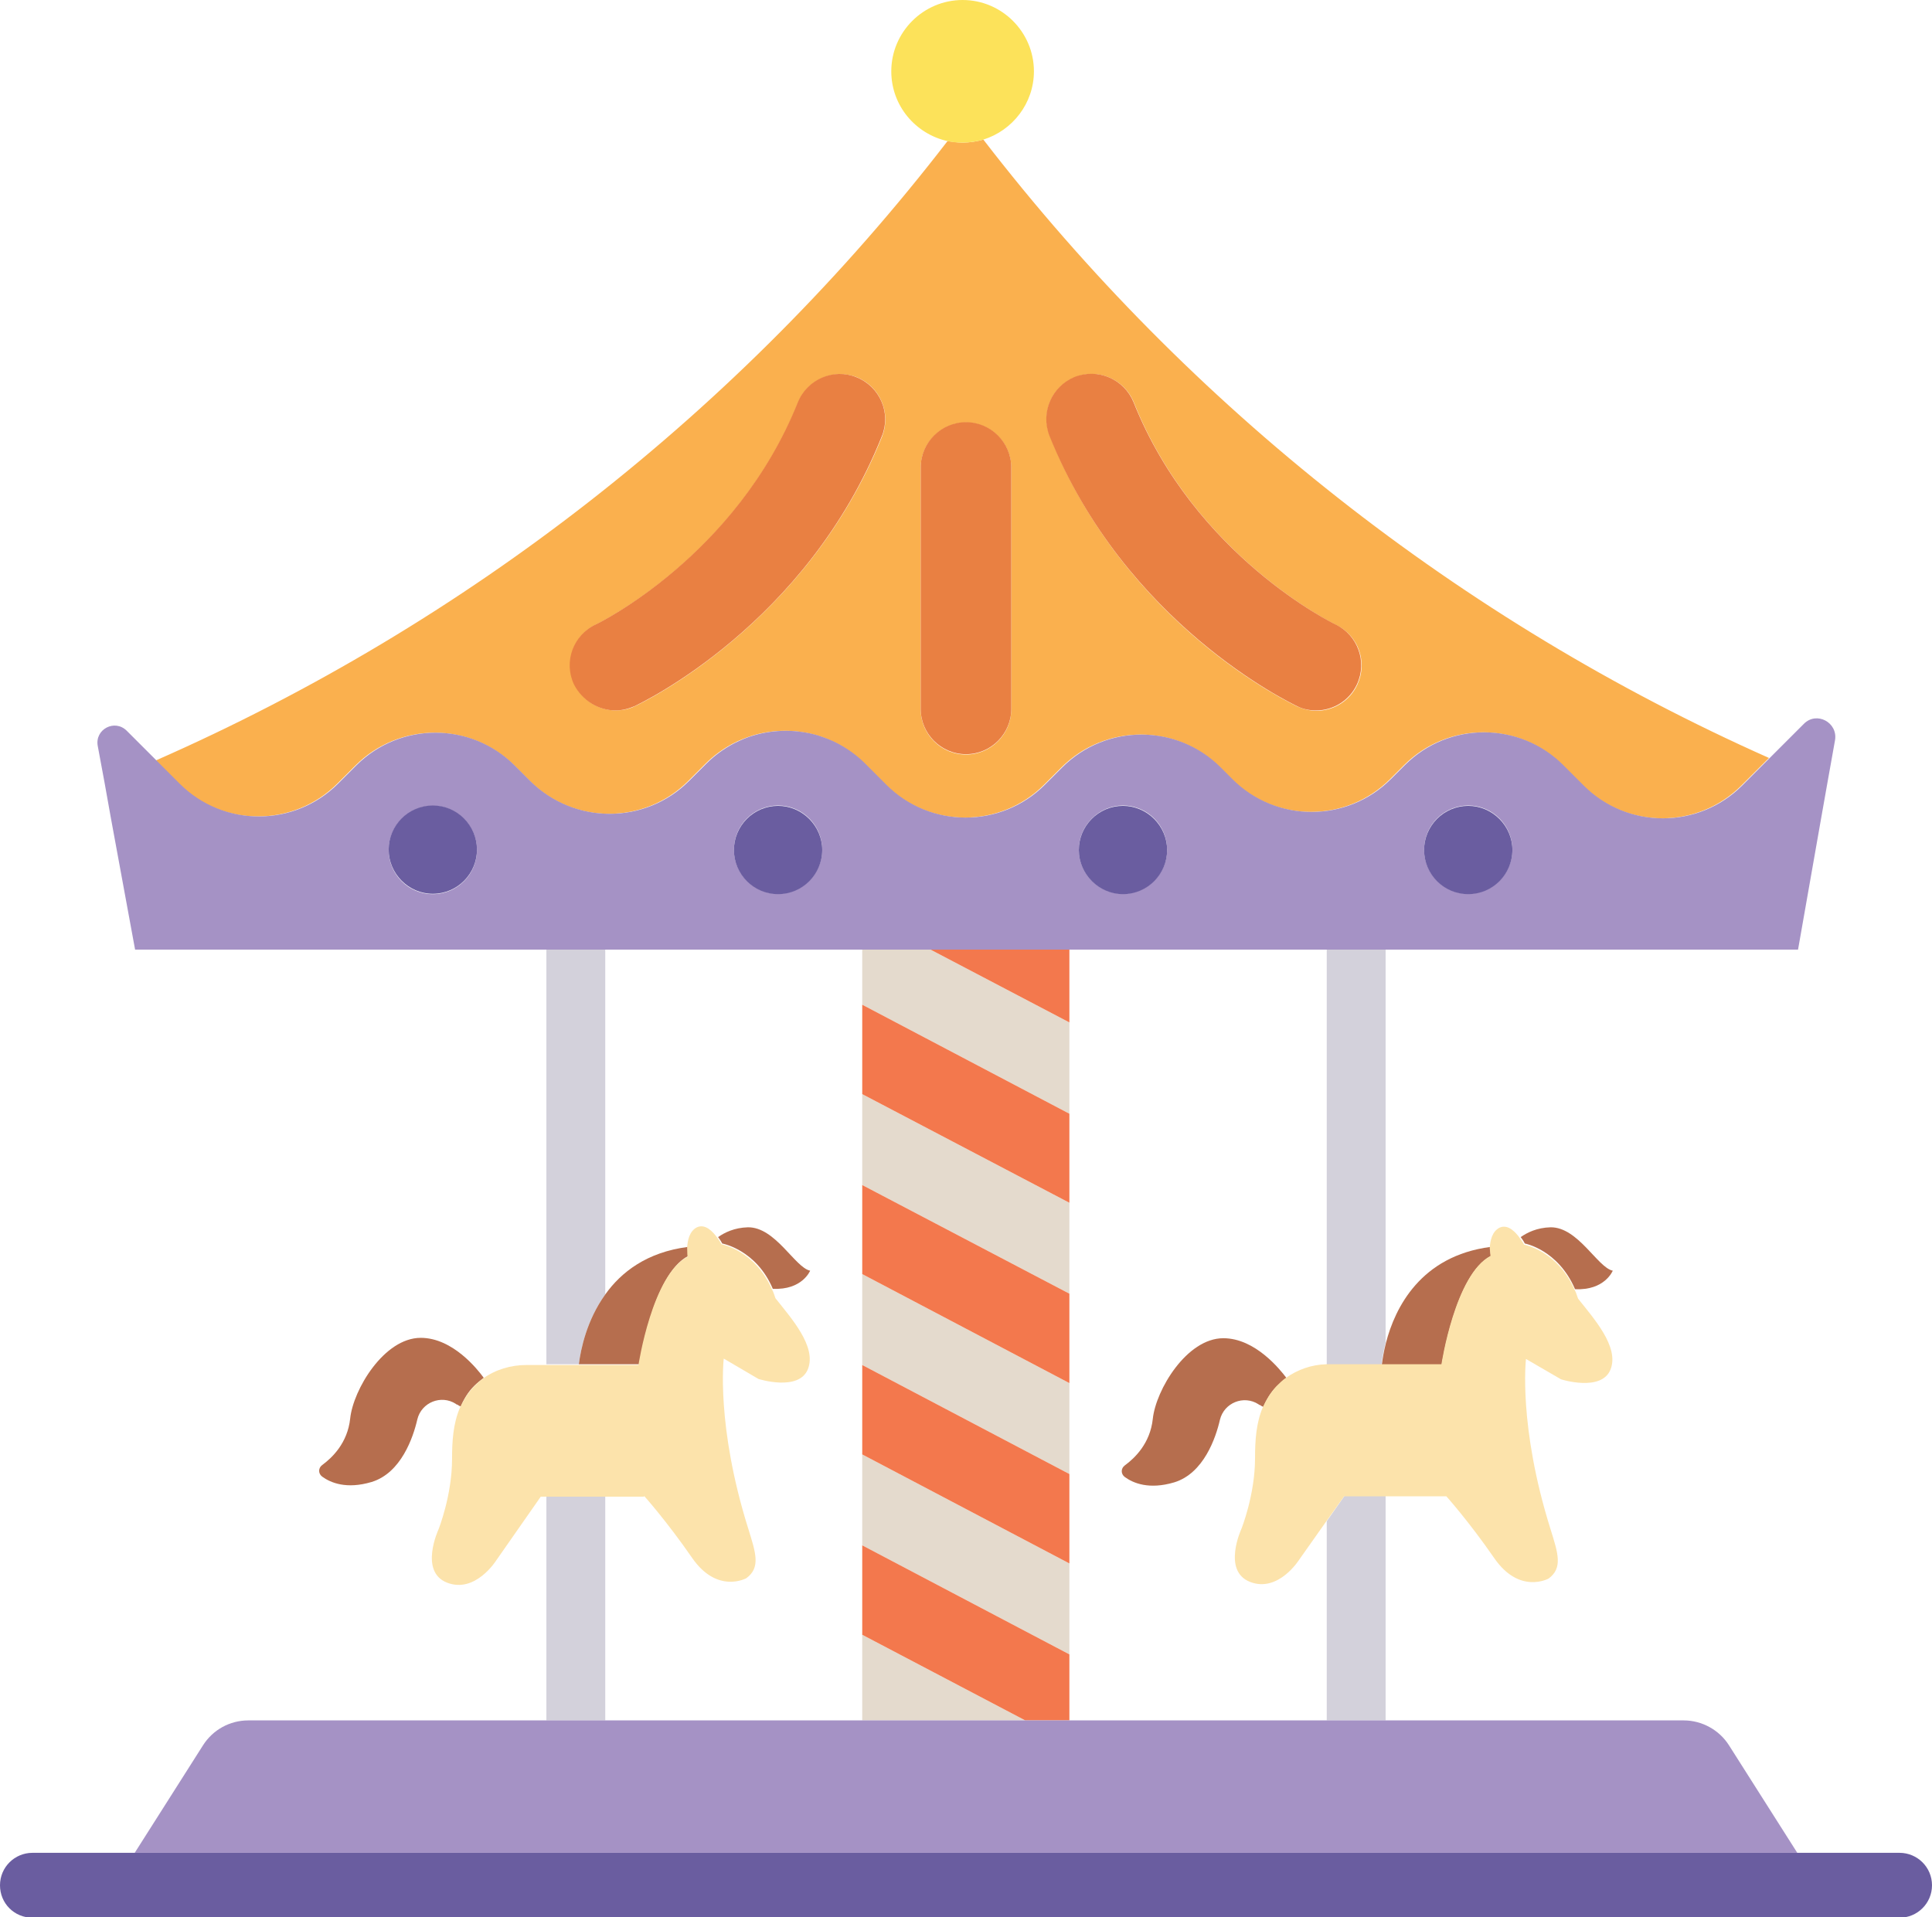 <?xml version="1.0" encoding="utf-8"?>
<!-- Generator: Adobe Illustrator 22.0.1, SVG Export Plug-In . SVG Version: 6.00 Build 0)  -->
<svg version="1.1" id="Слой_1" xmlns="http://www.w3.org/2000/svg" xmlns:xlink="http://www.w3.org/1999/xlink" x="0px" y="0px"
	 viewBox="0 0 512 508.2" style="enable-background:new 0 0 512 508.2;" xml:space="preserve">
<style type="text/css">
	.st0{fill:#D3D1DB;}
	.st1{fill:#E4DACD;}
	.st2{fill:#F3784D;}
	.st3{fill:#B66E4E;}
	.st4{fill:#FCE3AB;}
	.st5{fill:#FAB04E;}
	.st6{fill:#E98042;}
	.st7{fill:#A592C5;}
	.st8{fill:#FCE25A;}
	.st9{fill:#6A5DA0;}
</style>
<rect x="144.8" y="396.5" class="st0" width="15.6" height="59.5"/>
<g>
	<path class="st0" d="M160.4,343.1v-91.4l-15.6,0v109.9h8.6C153.9,357.6,155.5,349.9,160.4,343.1"/>
	<path class="st0" d="M351.6,361.7c0.3,0,0.5,0,0.8,0h13.7c0.2-1.5,0.5-3.5,1.1-5.8V251.7l-15.6,0V361.7z"/>
	<polygon class="st0" points="351.6,403.2 351.6,456 367.2,456 367.2,396.5 356.3,396.5 	"/>
	<polygon class="st1" points="283.4,295.2 283.4,271 246.6,251.7 228.5,251.7 228.5,266.3 	"/>
	<polygon class="st1" points="228.5,361.8 283.4,390.7 283.4,366.6 228.5,337.7 	"/>
	<polygon class="st1" points="228.5,409.6 283.4,438.5 283.4,414.4 228.5,385.5 	"/>
	<polygon class="st1" points="228.5,314.1 283.4,342.9 283.4,318.8 228.5,290 	"/>
	<polygon class="st1" points="228.5,456 255.4,456 256.6,456 271.7,456 228.5,433.3 	"/>
	<polygon class="st2" points="283.4,251.7 246.6,251.7 283.4,271 	"/>
	<polygon class="st2" points="228.5,290 283.4,318.8 283.4,295.2 228.5,266.3 	"/>
	<polygon class="st2" points="228.5,337.7 283.4,366.6 283.4,342.9 228.5,314.1 	"/>
	<polygon class="st2" points="228.5,385.5 283.4,414.4 283.4,390.7 228.5,361.8 	"/>
	<polygon class="st2" points="228.5,409.6 228.5,433.3 271.7,456 283.4,456 283.4,438.5 	"/>
	<path class="st3" d="M128.2,365.2c-1.6-2.2-8.2-10.6-16.7-10.6c-9.7,0-17.9,13.7-18.7,21.4c-0.7,6.5-4.8,10.4-7.4,12.3
		c-1.1,0.8-1.1,2.3,0,3.1c2.2,1.6,6.4,3.4,13.1,1.4c7.8-2.4,11-11.8,12.1-16.6c1.1-4.5,6.3-6.6,10.2-4.1c0.1,0.1,0.2,0.2,0.4,0.2
		c0.3,0.2,0.6,0.4,0.9,0.5c0.8-1.9,1.9-3.8,3.6-5.5C126.4,366.6,127.3,365.9,128.2,365.2"/>
	<path class="st3" d="M214.7,336.8c-4-0.8-9.2-11.6-16.5-11.5c-3.6,0.1-6.2,1.4-7.9,2.6c0.7,0.9,1.1,1.7,1.1,1.7s9,1.6,13.4,12
		C212.6,342,214.7,336.8,214.7,336.8"/>
	<path class="st3" d="M160.4,343.1c-4.9,6.8-6.5,14.5-7,18.5h16c0,0,3.6-23.9,13-28.7c0,0-0.2-1.1-0.1-2.4
		C171.4,331.9,164.6,337.2,160.4,343.1"/>
	<path class="st4" d="M170.7,396.5c0,0,6,6.7,12.7,16.4c6.7,9.7,14.4,5.4,14.4,5.4c3.8-2.8,2.5-6.7,0.5-13.1
		c-8.6-27.4-6.5-45.1-6.5-45.1l9.2,5.4c0,0,10.7,3.4,13.1-2.6c2.4-6-4.5-13.6-8.6-18.8c-0.3-0.8-0.5-1.6-0.9-2.3
		c-4.5-10.4-13.4-12-13.4-12s-0.4-0.8-1.1-1.7c-1.2-1.7-3.2-3.8-5.4-2.8c-2,1-2.5,3.5-2.6,5.4c0,1.4,0.1,2.4,0.1,2.4
		c-9.4,4.9-13,28.7-13,28.7h-16h-8.6h-5.1c-4.1,0-8.2,1.2-11.5,3.6c-0.9,0.6-1.7,1.4-2.5,2.2c-1.6,1.7-2.7,3.6-3.6,5.5
		c-1.8,4.2-2.1,8.8-2.1,13.6c0,9.7-3.6,18.7-3.6,18.7s-5.2,11.2,2.3,14.1c7.5,2.9,13-5.9,13-5.9l11.8-16.9h1.2h15.6H170.7z"/>
	<path class="st3" d="M324.2,354.7c-9.7,0-17.9,13.7-18.7,21.4c-0.7,6.5-4.8,10.4-7.4,12.3c-1.1,0.8-1.1,2.3,0,3.1
		c2.2,1.6,6.4,3.4,13.1,1.4c7.8-2.4,11-11.8,12.1-16.6c1.1-4.5,6.3-6.6,10.2-4.1c0.1,0.1,0.2,0.2,0.4,0.2c0.3,0.2,0.6,0.4,0.9,0.5
		c0.8-1.9,1.9-3.8,3.6-5.5c0.8-0.8,1.6-1.5,2.5-2.2C339.3,363.1,332.7,354.7,324.2,354.7"/>
	<path class="st3" d="M417.4,341.7c7.9,0.4,10-4.9,10-4.9c-4-0.8-9.2-11.6-16.5-11.5c-3.6,0.1-6.2,1.4-7.9,2.6
		c0.7,0.9,1.1,1.7,1.1,1.7S412.9,331.2,417.4,341.7"/>
	<path class="st3" d="M382.1,361.6c0,0,3.6-23.9,13-28.7c0,0-0.2-1.1-0.1-2.4c-18.5,2.4-25.3,16.1-27.7,25.4
		c-0.6,2.3-0.9,4.3-1.1,5.8H382.1z"/>
	<path class="st4" d="M395,332.9c-9.4,4.9-13,28.7-13,28.7h-16h-13.7c-0.3,0-0.5,0-0.8,0c-3.9,0.1-7.6,1.4-10.7,3.6
		c-0.9,0.6-1.7,1.4-2.5,2.2c-1.6,1.7-2.7,3.6-3.6,5.5c-1.8,4.2-2.1,8.8-2.1,13.6c0,9.7-3.6,18.7-3.6,18.7s-5.2,11.2,2.3,14.1
		c7.5,2.9,13-5.9,13-5.9l7.2-10.2l4.7-6.6h11h16.1c0,0,6,6.7,12.7,16.4c6.7,9.7,14.4,5.4,14.4,5.4c3.8-2.8,2.5-6.7,0.5-13.1
		c-8.6-27.4-6.5-45.1-6.5-45.1l9.3,5.4c0,0,10.7,3.4,13.1-2.6c2.4-6-4.5-13.6-8.6-18.8c-0.3-0.8-0.5-1.6-0.9-2.3
		c-4.5-10.4-13.4-12-13.4-12s-0.4-0.8-1.1-1.7c-1.2-1.7-3.2-3.8-5.4-2.8c-2,1-2.5,3.5-2.6,5.4C394.9,331.8,395,332.9,395,332.9"/>
	<path class="st5" d="M89.4,207.7l4.8-4.8c11.6-11.6,30.4-11.6,42.1,0l4.1,4.1c11.6,11.6,30.4,11.6,42,0l4.6-4.6
		c2.2-2.2,4.6-3.9,7.2-5.3c1.7-0.9,3.5-1.6,5.4-2.2c5.5-1.6,11.4-1.6,16.9,0c1.8,0.5,3.6,1.3,5.4,2.2c2.6,1.4,5,3.1,7.2,5.3l5.6,5.6
		c11.6,11.6,30.4,11.6,42,0l4.6-4.6c11.6-11.6,30.4-11.6,42,0l3.1,3.1c11.6,11.6,30.4,11.6,42,0l3.7-3.7c11.6-11.6,30.4-11.6,42,0
		l5.4,5.4c11.6,11.6,30.4,11.6,42,0l7.3-7.3C387,164.5,315.4,108.1,260.6,37c-1.8,0.5-3.6,0.8-5.5,0.8c-1.4,0-2.7-0.2-4-0.4
		C196,108.9,123.8,165.3,41.2,201.6l6.1,6.1C58.9,219.3,77.8,219.3,89.4,207.7 M284.9,100c6.1-2.5,13.1,0.5,15.6,6.7
		c16.3,40.9,53.2,58.7,53.5,58.9c6,2.8,8.5,9.9,5.7,15.9c-2,4.3-6.3,6.9-10.8,6.9c-1.7,0-3.4-0.4-5-1.1
		c-1.9-0.9-45.7-21.7-65.6-71.6C275.7,109.4,278.7,102.4,284.9,100 M244,124c0-6.6,5.4-12,12-12c6.6,0,12,5.4,12,12v64
		c0,6.6-5.4,12-12,12c-6.6,0-12-5.4-12-12V124z M158,165.5c0.6-0.3,37.2-18.1,53.5-58.8c2.5-6.1,9.4-9.1,15.6-6.7
		c6.1,2.5,9.1,9.4,6.7,15.6c-20,49.9-63.8,70.8-65.6,71.6c-1.6,0.8-3.4,1.1-5,1.1c-4.5,0-8.8-2.6-10.9-6.9
		C149.5,175.4,152,168.3,158,165.5"/>
	<path class="st6" d="M343.8,187.2c1.6,0.8,3.3,1.1,5,1.1c4.5,0,8.8-2.6,10.8-6.9c2.8-6,0.2-13.1-5.7-15.9
		c-0.4-0.2-37.2-18-53.5-58.9c-2.5-6.1-9.4-9.1-15.6-6.7c-6.1,2.5-9.1,9.4-6.7,15.6C298.2,165.5,342,186.3,343.8,187.2"/>
	<path class="st6" d="M163.1,188.3c1.7,0,3.4-0.4,5-1.1c1.9-0.9,45.7-21.7,65.6-71.6c2.5-6.1-0.5-13.1-6.7-15.6
		c-6.1-2.5-13.1,0.5-15.6,6.7c-16.3,40.7-53,58.6-53.5,58.8c-6,2.8-8.6,9.9-5.8,15.9C154.3,185.7,158.6,188.3,163.1,188.3"/>
	<path class="st6" d="M256,199.9c6.6,0,12-5.4,12-12v-64c0-6.6-5.4-12-12-12c-6.6,0-12,5.4-12,12v64
		C244,194.5,249.4,199.9,256,199.9"/>
	<path class="st7" d="M228.5,251.7l18.1,0l36.8,0l68.2,0l15.6,0l109.3,0l6.1-34.7l1.7-9.6l2-11.2c0.8-4.7-4.9-7.8-8.3-4.3l-9,9
		l-7.3,7.3c-11.6,11.6-30.4,11.6-42,0l-5.4-5.4c-11.6-11.6-30.4-11.6-42,0l-3.7,3.7c-11.6,11.6-30.4,11.6-42,0l-3.1-3.1
		c-11.6-11.6-30.4-11.6-42,0l-4.6,4.6c-11.6,11.6-30.4,11.6-42,0l-5.6-5.6c-2.2-2.2-4.6-3.9-7.2-5.3c-1.7-0.9-3.5-1.6-5.4-2.2
		c-5.5-1.6-11.4-1.6-16.9,0c-1.8,0.5-3.6,1.3-5.4,2.2c-2.6,1.4-5,3.1-7.2,5.3l-4.6,4.6c-11.6,11.6-30.4,11.6-42.1,0l-4.1-4.1
		c-11.6-11.6-30.4-11.6-42,0l-4.8,4.8c-11.6,11.6-30.4,11.6-42,0l-6.1-6.1l-7.9-7.9c-3.2-3.2-8.5-0.4-7.7,4l1.8,9.7l1.7,9.5
		l6.4,34.8l109.2,0l15.6,0L228.5,251.7z M389.1,213.5c6.5,0,11.7,5.3,11.7,11.7s-5.3,11.7-11.7,11.7s-11.7-5.3-11.7-11.7
		S382.6,213.5,389.1,213.5 M297.6,213.5c6.5,0,11.7,5.3,11.7,11.7s-5.3,11.7-11.7,11.7c-6.5,0-11.7-5.3-11.7-11.7
		S291.2,213.5,297.6,213.5 M206.2,213.5c6.5,0,11.7,5.3,11.7,11.7s-5.3,11.7-11.7,11.7c-6.5,0-11.7-5.3-11.7-11.7
		S199.7,213.5,206.2,213.5 M114.7,237c-6.5,0-11.7-5.3-11.7-11.7s5.3-11.7,11.7-11.7c6.5,0,11.7,5.3,11.7,11.7S121.2,237,114.7,237"
		/>
	<path class="st8" d="M260.6,37c7.7-2.4,13.4-9.6,13.4-18.1C274,8.5,265.5,0,255.1,0c-10.4,0-18.9,8.5-18.9,18.9
		c0,9.1,6.4,16.6,14.9,18.5c1.3,0.3,2.6,0.4,4,0.4C257,37.8,258.9,37.5,260.6,37"/>
	<path class="st7" d="M458.2,462.6c-2.6-4.1-7.2-6.6-12-6.6h-79h-15.6h-68.2h-11.7h-15.1h-1.2h-26.8h-68.2h-15.6h-79
		c-4.9,0-9.4,2.5-12,6.6l-18.1,28.5h440.6L458.2,462.6z"/>
	<path class="st9" d="M503.4,491.1h-27.1H35.7H8.6c-4.7,0-8.6,3.8-8.6,8.6s3.8,8.6,8.6,8.6h494.8c4.7,0,8.6-3.8,8.6-8.6
		S508.1,491.1,503.4,491.1"/>
	<path class="st9" d="M114.7,213.5c-6.5,0-11.7,5.3-11.7,11.7s5.3,11.7,11.7,11.7c6.5,0,11.7-5.3,11.7-11.7S121.2,213.5,114.7,213.5
		"/>
	<path class="st9" d="M206.2,237c6.5,0,11.7-5.3,11.7-11.7s-5.3-11.7-11.7-11.7c-6.5,0-11.7,5.3-11.7,11.7S199.7,237,206.2,237"/>
	<path class="st9" d="M297.6,237c6.5,0,11.7-5.3,11.7-11.7s-5.3-11.7-11.7-11.7c-6.5,0-11.7,5.3-11.7,11.7S291.2,237,297.6,237"/>
	<path class="st9" d="M389.1,237c6.5,0,11.7-5.3,11.7-11.7s-5.3-11.7-11.7-11.7c-6.5,0-11.7,5.3-11.7,11.7S382.6,237,389.1,237"/>
</g>
</svg>
